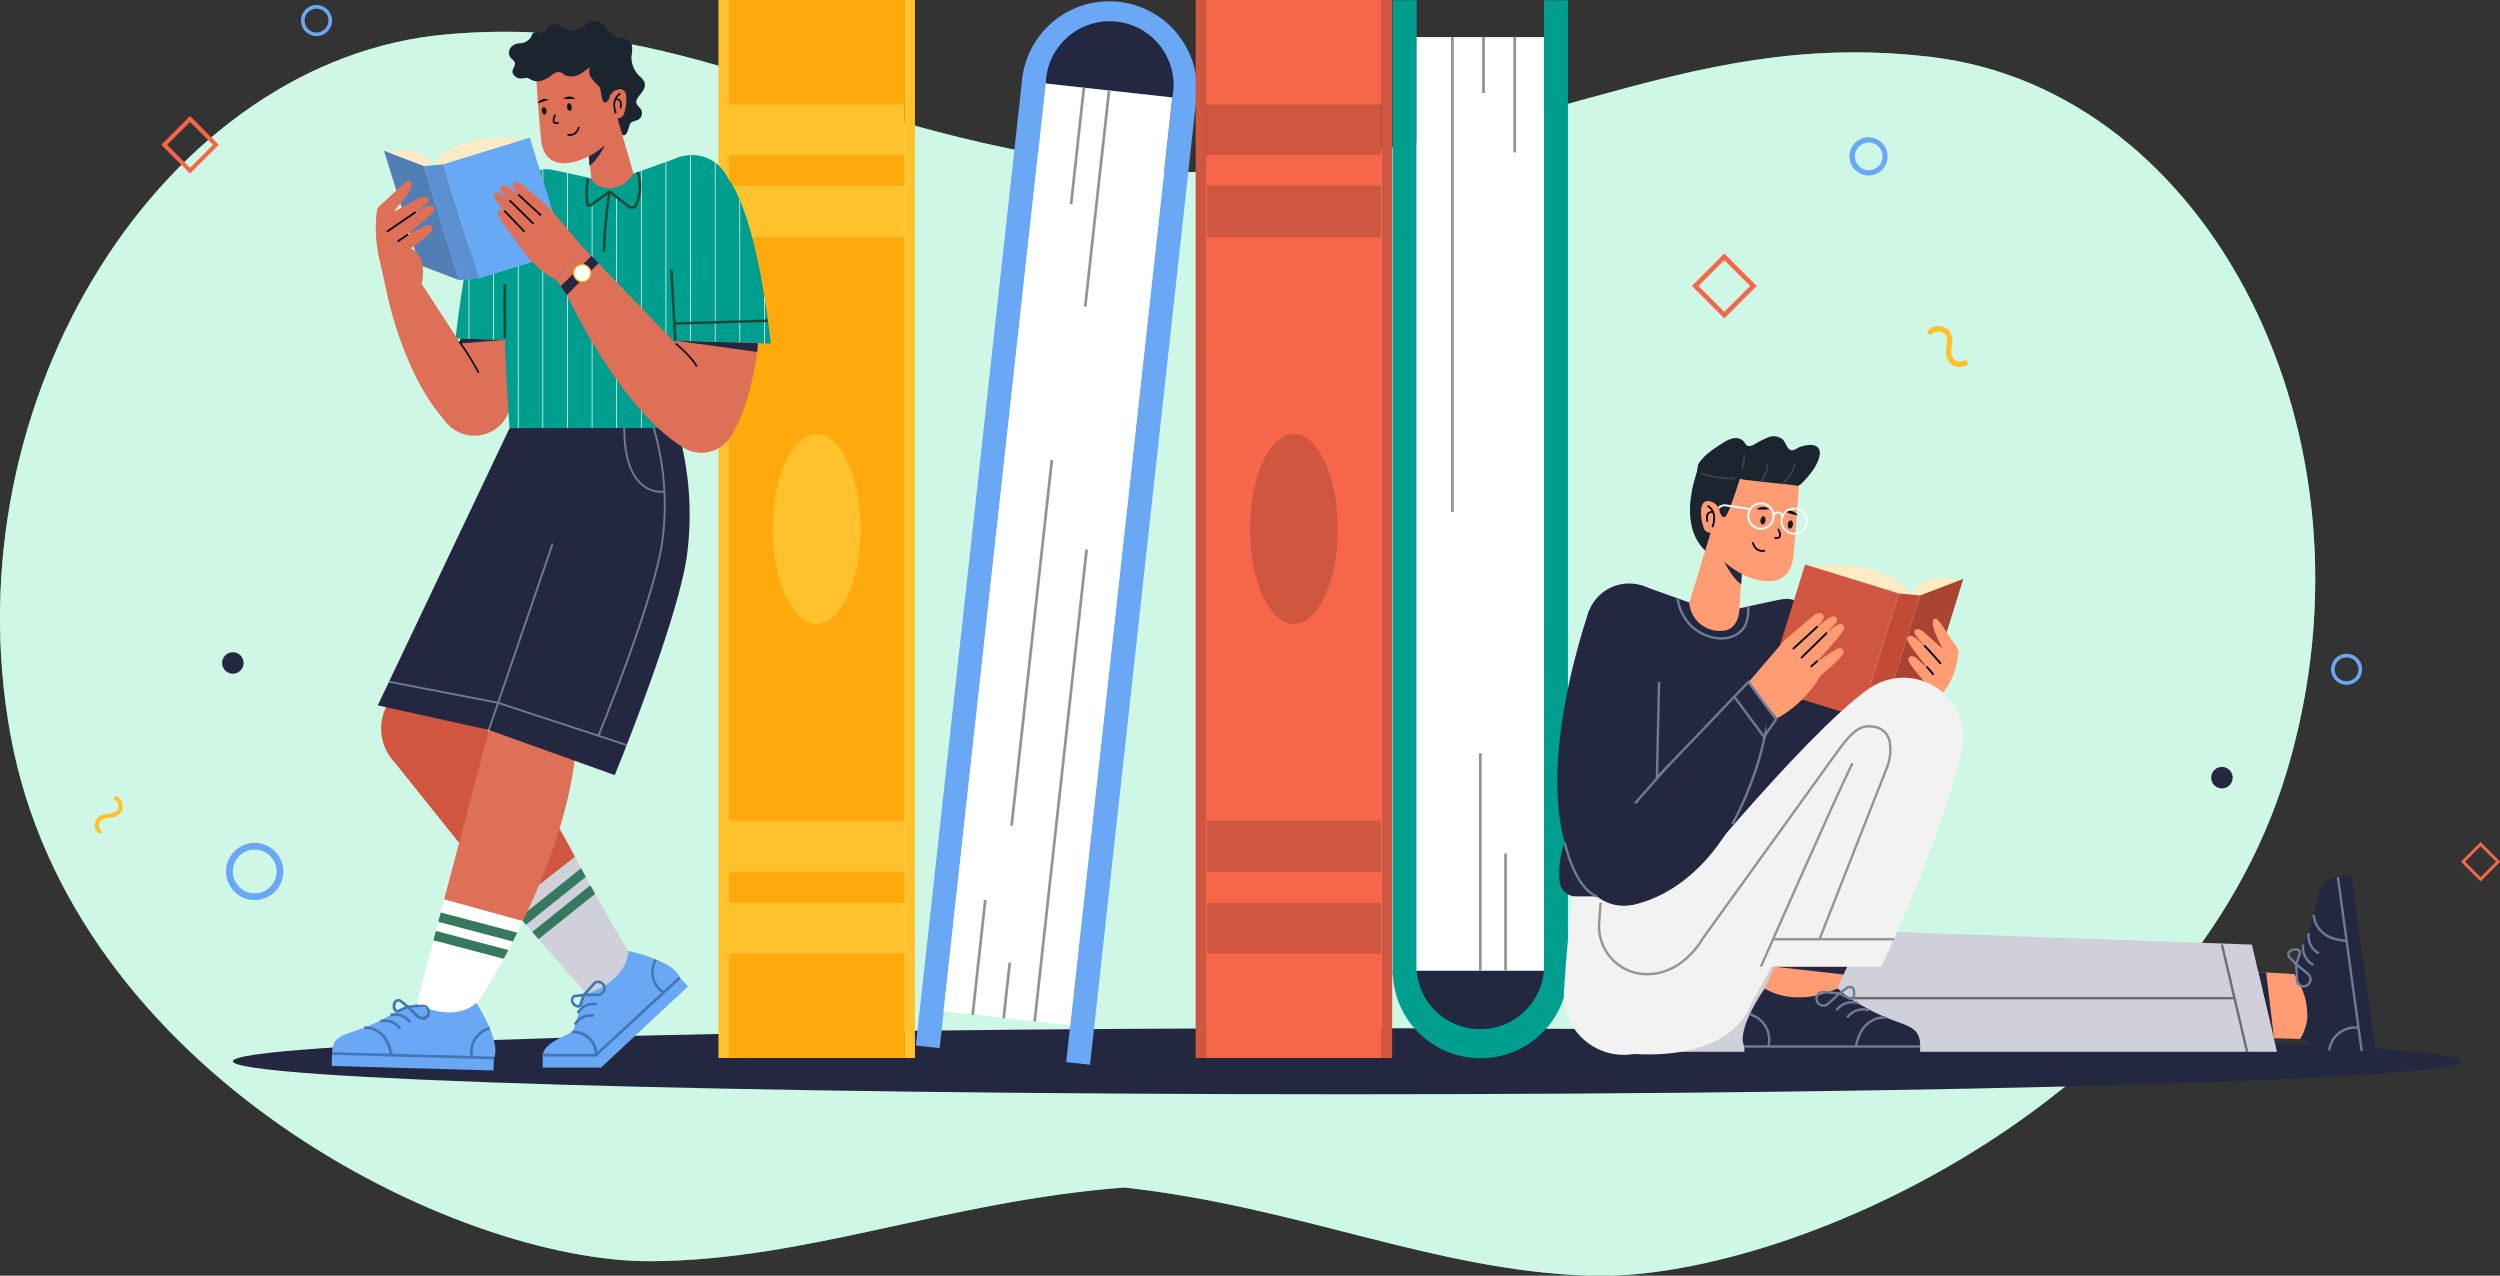 <svg xmlns="http://www.w3.org/2000/svg" xmlns:xlink="http://www.w3.org/1999/xlink" viewBox="0 0 508.58 259.51"><rect x="0" y="0" width="508.58" height="259.51" fill="#333333" stroke="none"/><defs><style>.cls-1,.cls-12,.cls-19,.cls-21,.cls-23,.cls-24,.cls-25,.cls-27,.cls-29,.cls-32,.cls-33,.cls-34,.cls-39,.cls-43{fill:none;}.cls-2{isolation:isolate;}.cls-3{fill:#5ae4a7;}.cls-11,.cls-4,.cls-44{fill:#fff;}.cls-4{opacity:0.7;}.cls-5{fill:#ffc12c;}.cls-10,.cls-6{fill:#232740;}.cls-6{mix-blend-mode:soft-light;}.cls-7{fill:#6aa8f5;}.cls-8{fill:#f6674a;}.cls-9{fill:#009e8e;}.cls-12,.cls-29{stroke:#949494;}.cls-12,.cls-19,.cls-21,.cls-23,.cls-24,.cls-25,.cls-27,.cls-29,.cls-32,.cls-33,.cls-34,.cls-39,.cls-43,.cls-44{stroke-miterlimit:10;}.cls-12{stroke-width:0.56px;}.cls-13{fill:#d1563f;}.cls-14{fill:#ffa90c;}.cls-15{fill:#ffecc5;}.cls-16{fill:#c34a33;}.cls-17{fill:#a94430;}.cls-18{fill:#ff9c74;}.cls-19,.cls-21,.cls-34,.cls-43{stroke:#000;}.cls-19,.cls-23{stroke-width:0.39px;}.cls-20{fill:#1c242f;}.cls-21{stroke-width:0.37px;}.cls-22{fill:#171714;}.cls-23{stroke:#37404e;}.cls-24,.cls-32{stroke:#fff;}.cls-24{stroke-width:0.39px;}.cls-25,.cls-39{stroke:#6c7c95;}.cls-25,.cls-27,.cls-29{stroke-width:0.49px;}.cls-26{fill:#cfd0d9;}.cls-27{stroke:#6e6e6e;}.cls-28{fill:#f2f2f2;}.cls-30{fill:#df7058;}.cls-31{clip-path:url(#clip-path);}.cls-32{stroke-width:0.14px;}.cls-33{stroke:#1e4938;stroke-width:0.52px;}.cls-34{stroke-width:0.34px;}.cls-35{clip-path:url(#clip-path-2);}.cls-36{fill:#36795e;}.cls-37{fill:#4277b6;}.cls-38{clip-path:url(#clip-path-3);}.cls-39{stroke-width:0.39px;}.cls-40{fill:#5b91d2;}.cls-41{fill:#507eb5;}.cls-42{fill:#68a9f5;}.cls-43{stroke-width:0.36px;}.cls-44{stroke:#ffaa13;stroke-width:0.26px;}</style><clipPath id="clip-path"><path class="cls-1" d="M156.83,69.9c-3.28-28.19-8.65-33.42-8.65-33.42h0a8,8,0,0,0-9.52-4.66h0l-.07,0a7.67,7.67,0,0,0-1.11.4L124,37.09l-3.24-.71c-2.86-.62-5.72-1.32-8.6-1.86-3.19-.6-4.67,1.78-5.81,4.31L99.51,37.1s-3.84,6-6.84,31.76l10,.28c.15,5,.45,10.91,1,17.94,19.28,3.45,29.84,2.47,29.84,2.47l7.26-18.63-.08-1.5Z"/></clipPath><clipPath id="clip-path-2"><path class="cls-1" d="M117,174.33c5.17,9.84,10.77,19.12,10.77,19.12l-.71,6-7.58,2.94-15.59-17.82Z"/></clipPath><clipPath id="clip-path-3"><path class="cls-1" d="M106.38,187.4A152.48,152.48,0,0,1,97,204.25l-4.76,3.23-7.47-3.26L90.35,183Z"/></clipPath></defs><g class="cls-2"><g id="Layer_2" data-name="Layer 2"><g id="Layer_1-2" data-name="Layer 1"><path class="cls-3" d="M393,11.61C340.59,5.3,310.82,32.17,240.42,35.1,170.47,30,143.8,2.29,90.79,7,33.76,12-10.42,80.79,2.15,149.57s90.48,107.22,130.31,107c31.83-.19,59.94-12.18,96.24-15,35.91,4,62.62,16.79,94.37,17.95,39.73,1.46,121.86-34.54,142.21-102.81S449.34,18.4,393,11.61Z"/><path class="cls-4" d="M393,11.61C340.59,5.3,310.82,32.17,240.42,35.1,170.47,30,143.8,2.29,90.79,7,33.76,12-10.42,80.79,2.15,149.57s90.48,107.22,130.31,107c31.83-.19,59.94-12.18,96.24-15,35.91,4,62.62,16.79,94.37,17.95,39.73,1.46,121.86-34.54,142.21-102.81S449.34,18.4,393,11.61Z"/><path class="cls-5" d="M396.46,67.16a3.83,3.83,0,0,1,.59,3.26,6.52,6.52,0,0,0-.09,1.29,1.92,1.92,0,0,0,.85,1.61,1.86,1.86,0,0,0,1.75,0,.55.55,0,0,1,.46,1,3,3,0,0,1-2.77,0,3,3,0,0,1-1.39-2.49,8.34,8.34,0,0,1,.1-1.5c.15-1.19.2-2-.45-2.52a2,2,0,0,0-2.53.17.55.55,0,0,1-.76-.13.57.57,0,0,1,.13-.77,3,3,0,0,1,3.88-.09A2.39,2.39,0,0,1,396.46,67.16Z"/><path class="cls-5" d="M24.64,165.22a3,3,0,0,1-2.37,1.12,4.78,4.78,0,0,0-1,.19,1.56,1.56,0,0,0-1.07,1,1.49,1.49,0,0,0,.36,1.34.44.44,0,0,1-.67.56,2.23,2.23,0,0,1,1.1-3.7,6.75,6.75,0,0,1,1.17-.24c.94-.12,1.53-.24,1.84-.86a1.6,1.6,0,0,0-.64-1.9.43.43,0,1,1,.55-.66,2.39,2.39,0,0,1,.87,2.95A1.59,1.59,0,0,1,24.64,165.22Z"/><path class="cls-6" d="M454.19,158.2a2.18,2.18,0,1,0-2.18,2.18A2.18,2.18,0,0,0,454.19,158.2Z"/><path class="cls-6" d="M49.55,134.87a2.18,2.18,0,1,0-2.18,2.18A2.19,2.19,0,0,0,49.55,134.87Z"/><path class="cls-7" d="M380.17,35.69A3.88,3.88,0,1,1,384,31.81,3.88,3.88,0,0,1,380.17,35.69Zm0-6.69a2.81,2.81,0,1,0,2.8,2.81A2.81,2.81,0,0,0,380.17,29Z"/><path class="cls-8" d="M350.78,64.77l-6.59-6.6,6.59-6.6,6.6,6.6Zm-5.26-6.6,5.26,5.26,5.27-5.26-5.27-5.26Z"/><path class="cls-8" d="M504.62,179.3l-4-4,4-4,4,4Zm-3.16-4,3.16,3.16,3.16-3.16-3.16-3.16Z"/><path class="cls-8" d="M38.66,35.31l-5.85-5.85,5.85-5.84,5.85,5.84ZM34,29.46l4.66,4.67,4.66-4.67L38.66,24.8Z"/><path class="cls-7" d="M51.82,183.1a5.82,5.82,0,1,1,5.81-5.81A5.82,5.82,0,0,1,51.82,183.1Zm0-10.26a4.45,4.45,0,1,0,4.45,4.45A4.45,4.45,0,0,0,51.82,172.84Z"/><path class="cls-7" d="M477.37,139.32a3.16,3.16,0,1,1,3.16-3.16A3.17,3.17,0,0,1,477.37,139.32Zm0-5.57a2.42,2.42,0,1,0,2.42,2.41A2.42,2.42,0,0,0,477.37,133.75Z"/><path class="cls-7" d="M64.4,7.34a3.16,3.16,0,1,1,3.15-3.16A3.17,3.17,0,0,1,64.4,7.34Zm0-5.57a2.42,2.42,0,1,0,2.41,2.41A2.41,2.41,0,0,0,64.4,1.77Z"/><path class="cls-6" d="M500.66,215.89c0,3.71-101.48,6.72-226.65,6.72s-226.64-3-226.64-6.72,101.47-6.72,226.64-6.72S500.66,212.18,500.66,215.89Z"/><rect class="cls-9" x="186.61" y="96.75" width="198.27" height="4.88" transform="translate(186.56 384.93) rotate(-90)"/><rect class="cls-9" x="217.39" y="96.75" width="198.27" height="4.88" transform="translate(217.34 415.71) rotate(-90)"/><path class="cls-9" d="M319,197.45a17.83,17.83,0,0,1-35.66,0"/><path class="cls-10" d="M314.09,197.45a13,13,0,0,1-25.91,0"/><rect class="cls-11" x="206.19" y="89.55" width="189.9" height="25.91" transform="translate(403.64 -198.64) rotate(90)"/><line class="cls-12" x1="295.46" y1="7.55" x2="295.46" y2="104.13"/><path class="cls-12" d="M301.14,197.45c0-3.83,0-44.22,0-44.22"/><path class="cls-12" d="M306.28,197.45c0-3.83,0-23.83,0-23.83"/><path class="cls-12" d="M308.14,31c0-3.83,0-23.52,0-23.52"/><path class="cls-12" d="M301.79,18.92c0-3.83,0-11.43,0-11.43"/><rect class="cls-7" x="131.03" y="115.34" width="198.27" height="4.88" transform="translate(372.42 -98.11) rotate(96.28)"/><rect class="cls-7" x="100.43" y="111.97" width="198.27" height="4.88" transform="translate(335.13 -71.44) rotate(96.28)"/><path class="cls-7" d="M207.9,16.47a17.83,17.83,0,1,1,35.44,3.9"/><path class="cls-10" d="M212.75,17a13,13,0,1,1,25.75,2.84"/><rect class="cls-11" x="120.28" y="99.84" width="189.9" height="25.91" transform="translate(79.55 314.39) rotate(-83.72)"/><line class="cls-12" x1="210.48" y1="207.8" x2="221.05" y2="111.8"/><path class="cls-12" d="M225.62,18.42c-.45,3.81-4.85,43.95-4.85,43.95"/><path class="cls-12" d="M220.5,17.85c-.44,3.81-2.6,23.69-2.6,23.69"/><path class="cls-12" d="M200.44,183.09c-.44,3.81-2.57,23.38-2.57,23.38"/><path class="cls-12" d="M205.43,195.8c-.45,3.81-1.25,11.36-1.25,11.36"/><line class="cls-12" x1="205.79" y1="167.97" x2="213.98" y2="93.58"/><rect class="cls-13" x="245.39" width="35.66" height="215.23"/><rect class="cls-13" x="281.05" width="2.16" height="215.23"/><rect class="cls-13" x="243.23" width="2.16" height="215.23"/><rect class="cls-8" x="245.39" width="35.66" height="21.25"/><rect class="cls-8" x="245.39" y="48.26" width="35.66" height="118.7"/><ellipse class="cls-13" cx="263.22" cy="107.61" rx="8.93" ry="19.32"/><rect class="cls-8" x="245.39" y="31.57" width="35.66" height="6.22"/><rect class="cls-8" x="245.39" y="193.98" width="35.66" height="21.25" transform="translate(526.44 409.21) rotate(180)"/><rect class="cls-8" x="245.39" y="177.45" width="35.66" height="6.22" transform="translate(526.44 361.11) rotate(180)"/><rect class="cls-5" x="148.32" width="35.66" height="215.23"/><rect class="cls-5" x="183.97" width="2.16" height="215.23"/><rect class="cls-5" x="146.16" width="2.16" height="215.23"/><rect class="cls-14" x="148.32" width="35.66" height="21.25"/><rect class="cls-14" x="148.32" y="48.26" width="35.66" height="118.7"/><ellipse class="cls-5" cx="166.14" cy="107.61" rx="8.93" ry="19.32"/><rect class="cls-14" x="148.32" y="31.57" width="35.66" height="6.22"/><rect class="cls-14" x="148.32" y="193.98" width="35.66" height="21.25" transform="translate(332.29 409.21) rotate(180)"/><rect class="cls-14" x="148.32" y="177.45" width="35.66" height="6.22" transform="translate(332.29 361.11) rotate(180)"/><path class="cls-10" d="M389.84,135.11,376.3,149.25q-1.08-3.93-2.14-7.87a69,69,0,0,0-4.09-11.7c-1.61-3.37-2.85-8.65-7.65-7.75-3.12.59-6.22,1.35-9.33,2l-3.52.76L333.66,119l-2.27,42.46L345,177l14.26-12.22a18.94,18.94,0,0,0,4.12,6.11,7.27,7.27,0,0,0,5.28,2.26c.3,0,.6,0,.9,0,0,0,16.78-1.4,23.13-28.93l1.87-2.7Z"/><path class="cls-15" d="M388.62,121.23s-3-7.59-20.24-6l1.39,1.67,14.74,5Z"/><path class="cls-15" d="M388.62,121.51s1.49-5.55,9.89-3.4c0,0-5.07,3.23-5.31,3.25S388.62,121.51,388.62,121.51Z"/><polygon class="cls-16" points="390.62 121.13 386.29 120.73 378.44 145.96 382.77 146.36 390.62 121.13"/><polygon class="cls-17" points="390.62 121.13 399.4 117.76 391.55 142.99 382.77 146.36 390.62 121.13"/><polygon class="cls-13" points="367.21 114.84 386.29 120.73 378.44 145.96 359.36 140.07 367.21 114.84"/><path class="cls-18" d="M394.72,141.5s3.13-2.82,3.71-8.8c.07-.74-.68-1.52-1.11-2.12-1.14-1.6-2.93-4.72-3.52-4.72-.8,0-1.28,1.11,1.34,6L392.52,139Z"/><path class="cls-18" d="M393.9,137.45l-1,2.83s-4.89-5.28-4.69-6.23a.67.67,0,0,1,.77-.56,1.34,1.34,0,0,1,.89.44Z"/><path class="cls-18" d="M397.67,134.22,396,135.88s-6.67-6.33-6.56-7.29a.67.67,0,0,1,.71-.63,2.45,2.45,0,0,1,1.21.61Z"/><path class="cls-18" d="M396.23,135.59l-2.54,2.13s-5.81-6.79-5.7-7.75a.66.66,0,0,1,.72-.63,2.34,2.34,0,0,1,1.2.61Z"/><path class="cls-19" d="M391.44,131.29s1.83,1.87,3.39,3.75"/><path class="cls-19" d="M391.94,135.63s.51.53,1.4,1.62"/><path class="cls-18" d="M368.44,135.33l1.43,2.51s5.25-4.18,5.19-5.22a.71.71,0,0,0-.73-.71,1.4,1.4,0,0,0-1,.32Z"/><path class="cls-18" d="M363.36,129.91l1.82,2.05s5.88-5.32,5.82-6.44a.78.78,0,0,0-.79-.78,1.51,1.51,0,0,0-1.09.35Z"/><path class="cls-18" d="M364.56,131.62l1.69,1.89s7.54-6.35,7.48-7.39a.71.71,0,0,0-.72-.71,2.51,2.51,0,0,0-1.33.57Z"/><path class="cls-18" d="M366,133.19l2.59,2.44s6.64-6.91,6.58-7.94a.71.71,0,0,0-.72-.72,2.59,2.59,0,0,0-1.33.57Z"/><path class="cls-18" d="M370.31,137.52a23.06,23.06,0,0,1-8.8,8.61l-5.89-7.24,7.76-9.07Z"/><line class="cls-19" x1="371.67" y1="128.71" x2="366.4" y2="133.87"/><line class="cls-19" x1="369.75" y1="134.42" x2="368.38" y2="135.63"/><line class="cls-19" x1="369.75" y1="127.43" x2="364.73" y2="132.04"/><path class="cls-20" d="M346.05,93.86s-6,12.84,1.57,18.79l2.1-8.83.79-6.78Z"/><path class="cls-18" d="M347.44,101.93a2.55,2.55,0,0,1,2.31,1.78l.8-7.81L366,97.59s-.3,6.33-1.17,15.5a8.64,8.64,0,0,1-.27,1.52c-1.87,6.47-9.83,2.4-10.25,2.16l-.44,6.82c-.06,3.65-2.16,4.72-3.32,4.71a6.21,6.21,0,0,1-6.9-5.65L348,108.37a1.4,1.4,0,0,1-1.34-.82,9,9,0,0,1-.59-3.79C346.12,102.86,346.42,102,347.44,101.93Z"/><path class="cls-20" d="M349.75,103.71s.58,2.54,1.52,1,3-8.37,3-8.37L350,95.52Z"/><path class="cls-21" d="M347.37,102.91s2.2.91,1,4.33"/><path class="cls-21" d="M348.45,104.16s-1.67-.3-1.08,2"/><path class="cls-22" d="M358.13,105.79c-.07.46.11.86.39.9s.57-.29.64-.75-.11-.86-.39-.91S358.2,105.33,358.13,105.79Z"/><path class="cls-22" d="M363.7,106.63c-.07.46.11.86.39.91s.57-.3.64-.76-.11-.86-.39-.91S363.77,106.17,363.7,106.63Z"/><path class="cls-21" d="M361,109.38s1.94.61.72-1.82"/><path d="M357.36,103.6a2,2,0,0,1,2.58,0v0a13,13,0,0,1-2.58,0Z"/><path d="M363.22,104.07a2,2,0,0,1,2.47.78,13.3,13.3,0,0,1-2.49-.72l0-.06Z"/><path class="cls-10" d="M354.35,116.77a20.12,20.12,0,0,1-3.57-2.46s1.74,3.5,3.43,4.54Z"/><path class="cls-21" d="M359.06,112s-1.86.62-2.51-1.68"/><path class="cls-20" d="M365.93,98.75c-.19.15-.29.1-.75,0-1.95-.29-3.91-.42-5.86-.65l-4.56-.52a7.7,7.7,0,0,0-2.07-.24L345,98.84a29.69,29.69,0,0,1,.42-4.22c.86-1.85,3.52-3.56,5.2-4.59a5.51,5.51,0,0,1,2.14-.89,2.24,2.24,0,0,1,2.09.8,2.81,2.81,0,0,0,.45.62c.43.34,1.07.13,1.55-.13A19.81,19.81,0,0,1,359.62,89a3,3,0,0,1,3,.36c.61.56.81,1.69,1.49,2.12s1.42-.35,2.08-.57c1.06-.35,3.08-.83,3.81.38.63,1.05-.28,2.86-.81,3.77a17.27,17.27,0,0,1-3,3.57Z"/><path class="cls-23" d="M346.1,96.31a19.65,19.65,0,0,0,6.91,1"/><path class="cls-23" d="M354.35,95.52a13,13,0,0,0,.52-3"/><path class="cls-23" d="M362.54,98.46s2.59-2.2,2.47-4.06"/><path class="cls-23" d="M358.23,98a6.67,6.67,0,0,0,1.35-3.61"/><path class="cls-24" d="M360.77,105.37a2.57,2.57,0,1,0-2.92,2.16A2.57,2.57,0,0,0,360.77,105.37Z"/><path class="cls-24" d="M367.55,106.39a2.57,2.57,0,1,0-2.93,2.16A2.56,2.56,0,0,0,367.55,106.39Z"/><path class="cls-24" d="M362.53,105.25a.86.86,0,1,0-1.71-.26"/><path class="cls-24" d="M356.09,103.57l-5-.76a1.61,1.61,0,0,0-1.18.29l-.3.22"/><polygon class="cls-18" points="468.17 211.36 457.24 211.06 452.48 197.32 468.57 198.28 469.54 207.43 468.17 211.36"/><path class="cls-10" d="M467.89,211.31s4.13-4.65-1.18-13.14a51.85,51.85,0,0,1,2.46-7.46c3.3-8.17,1.36-11.58,6.43-12.28l4.85,35.42S478,216.2,467.89,211.31Z"/><rect class="cls-10" x="461.51" y="194.59" width="35.75" height="2.74" transform="translate(350.25 697.49) rotate(-97.79)"/><line class="cls-25" x1="480.45" y1="213.85" x2="475.6" y2="178.43"/><path class="cls-25" d="M473.83,213.66a5.36,5.36,0,0,1,6-4.59"/><path class="cls-25" d="M470.68,186.12s.06,4.95,6.69,5.27"/><path class="cls-25" d="M467.12,196.15s.15,3,.17,3.38a1.34,1.34,0,0,0,1.87,1l.12-.06a1.44,1.44,0,0,0,.2-2.39Z"/><path class="cls-25" d="M467.12,196.15S466,195,465.8,194.81a.9.9,0,0,1,.41-1.51l.13-.05c1-.33,1.74.12,1.5.81Z"/><path class="cls-25" d="M470.62,196.31a4,4,0,0,1-2.06-4.15"/><path class="cls-25" d="M471.74,193.94a3.94,3.94,0,0,1-2.06-4.15"/><polygon class="cls-10" points="461.01 197.83 459.4 197.74 462.64 211.51 461.01 197.83"/><polygon class="cls-26" points="463.21 213.97 339.05 213.97 339.05 187.96 458.1 192.16 463.21 213.97"/><line class="cls-27" x1="454.57" y1="203.06" x2="361.45" y2="203.06"/><line class="cls-27" x1="452.01" y1="192.15" x2="457.13" y2="213.98"/><polygon class="cls-18" points="359 201.07 363.44 191.07 377.97 191.07 373.83 201.07 370.05 203.89 362.83 203.89 359 201.07"/><polygon class="cls-10" points="360.96 196.65 375.04 198.24 375.78 196.65 360.96 196.65"/><path class="cls-10" d="M359,201.07s5.69,4.11,14.83,0a25.59,25.59,0,0,0,5.5,3.79c7.64,4.38,11.29,2.92,11.29,8H354.87S352.77,210.44,359,201.07Z"/><rect class="cls-10" x="354.87" y="212.89" width="35.75" height="2.74"/><line class="cls-25" x1="354.87" y1="212.89" x2="390.62" y2="212.89"/><path class="cls-25" d="M356,206.36a5.37,5.37,0,0,1,3.74,6.53"/><path class="cls-25" d="M383.66,207s-4.91-.62-6.12,5.91"/><path class="cls-25" d="M374.21,202.09l-3.37-.29a1.34,1.34,0,0,0-1.25,1.71c0,.05,0,.09,0,.14a1.45,1.45,0,0,0,2.34.52Z"/><path class="cls-25" d="M374.21,202.09s1.34-1,1.52-1.12a.88.88,0,0,1,1.43.6.74.74,0,0,1,0,.14c.19,1-.36,1.71-1,1.38Z"/><path class="cls-25" d="M373.58,205.54a3.94,3.94,0,0,1,4.39-1.48"/><path class="cls-25" d="M375.78,207a3.94,3.94,0,0,1,4.39-1.47"/><path class="cls-28" d="M342.16,187.46l6.58-13.76H321.85c-2.26,7.17-3.34,22.38-3.62,27a10.39,10.39,0,0,0-.08,1.37,12.17,12.17,0,1,0,24.33,0C342.48,195.68,342.48,195.68,342.16,187.46Z"/><circle class="cls-28" cx="387.24" cy="150.04" r="12.17"/><path class="cls-28" d="M337.23,186.17s29.5-36.64,43-46.1l4.26,12.74-28.44,51.77s-3.34,11.74-25.78,9.68"/><path class="cls-28" d="M377.2,153.48s-9.72,20-19,43.16h24.54s12.65-26.51,16.5-44.83Z"/><path class="cls-29" d="M358.23,196.64s14.66-33.28,18.6-41.36"/><line class="cls-29" x1="360.69" y1="191.07" x2="385.32" y2="191.07"/><path class="cls-29" d="M370.17,191,384,155.8a9.63,9.63,0,0,0,.48-4.43,3.76,3.76,0,0,0-2.57-3.36c-3.48-.93-5.09.63-8.92,6l-26.66,37s-3.87,7.17-11.29,7.17a9.76,9.76,0,0,1-9.75-9.75,10,10,0,0,1,.07-1.1c.12-2,.15-2.66.28-3.71"/><circle class="cls-10" cx="331.39" cy="127.43" r="8.73"/><circle class="cls-10" cx="330.31" cy="175.53" r="8.73"/><path class="cls-10" d="M323.33,124.06s-15.11,42,.66,57.49L339,173.5l1-45.2Z"/><path class="cls-10" d="M355.66,138.73l-23,24-1.25,21.43s20.08-1.66,27.67-34.6l2.24-3.23Z"/><path class="cls-10" d="M325.4,182.35h-4.85a3.27,3.27,0,0,1-3.25-2.91,18.19,18.19,0,0,1,2.86-11.85Z"/><line class="cls-25" x1="352.75" y1="141.65" x2="358.95" y2="150.04"/><line class="cls-25" x1="339.45" y1="155.65" x2="332.6" y2="163.45"/><path class="cls-25" d="M318.31,171.36s1.88,9.12,6.55,11"/><path class="cls-25" d="M337.51,138.73l-.44,19.48,18.6-19.47,5.64,7.63-2.25,3.22a67,67,0,0,1-6.65,18.06"/><path class="cls-25" d="M355.62,123.41a8.13,8.13,0,0,1-.59,3.85,5.06,5.06,0,0,1-2.79,2.29c-2.59.9-5.81-.13-7.81-1.88a9.66,9.66,0,0,1-3-5.08l-.17-.76"/><polygon class="cls-30" points="93.96 65.25 92.98 76.37 104.01 79.3 104.28 64.35 93.96 65.25"/><path class="cls-30" d="M103.8,82.86a7.49,7.49,0,1,1-5.53-9A7.48,7.48,0,0,1,103.8,82.86Z"/><polygon class="cls-10" points="93.65 68.87 102.72 69.14 93.56 69.87 93.65 68.87"/><path class="cls-9" d="M113.58,40.66,99.51,37.1s-3.84,6-6.84,31.76l15.92.45Z"/><path class="cls-9" d="M105.13,41.65c1.49-3.1,2.62-8,7-7.13,2.88.54,5.74,1.24,8.6,1.86l3.24.71,14.65-5.28,2.1,39.11L133.5,89.55s-10.56,1-29.84-2.47C101.25,53.19,103.47,45.11,105.13,41.65Z"/><circle class="cls-9" cx="140.76" cy="39.58" r="8.04"/><path class="cls-9" d="M132.75,40.38l15.43-3.9s5.37,5.23,8.65,33.42l-19.45-.58Z"/><g class="cls-31"><line class="cls-32" x1="95.4" y1="28.13" x2="95.4" y2="94.25"/><line class="cls-32" x1="100.41" y1="28.13" x2="100.41" y2="94.25"/><line class="cls-32" x1="105.42" y1="28.13" x2="105.42" y2="94.25"/><line class="cls-32" x1="110.43" y1="28.13" x2="110.43" y2="94.25"/><line class="cls-32" x1="115.44" y1="28.13" x2="115.44" y2="94.25"/><line class="cls-32" x1="120.45" y1="41.45" x2="120.45" y2="94.25"/><line class="cls-32" x1="125.45" y1="40.16" x2="125.45" y2="94.25"/><line class="cls-32" x1="130.46" y1="28.13" x2="130.46" y2="94.25"/><line class="cls-32" x1="135.47" y1="28.13" x2="135.47" y2="94.25"/><line class="cls-32" x1="140.48" y1="28.13" x2="140.48" y2="94.25"/><line class="cls-32" x1="145.49" y1="28.13" x2="145.49" y2="94.25"/><line class="cls-32" x1="150.5" y1="28.13" x2="150.5" y2="94.25"/><line class="cls-32" x1="155.51" y1="28.13" x2="155.51" y2="94.25"/></g><path class="cls-30" d="M135.81,85.2a6.91,6.91,0,1,0,6.91-6.91A6.91,6.91,0,0,0,135.81,85.2Z"/><path class="cls-30" d="M154.17,69.82c0,2.85-2.11,14.74-6,19.6l-10.45-8-.35-12.05Z"/><polygon class="cls-10" points="154.17 69.82 137.47 69.31 154.04 71.6 154.17 69.82"/><path class="cls-33" d="M129.72,35a9.37,9.37,0,0,1-.32,6.7,1,1,0,0,1-1.36.39L124,39l-3.82,2.76a.43.43,0,0,1-.67-.3,16.32,16.32,0,0,1,.09-5.11"/><path class="cls-33" d="M124,39a97.47,97.47,0,0,0-1.12,12.21"/><line class="cls-33" x1="137.38" y1="69.32" x2="136.58" y2="54.86"/><line class="cls-33" x1="156.24" y1="65.25" x2="137.17" y2="65.81"/><path class="cls-33" d="M102.72,68.82s-.06-10,0-11"/><path class="cls-20" d="M128.58,9.32a.44.44,0,0,1,0,.1,7.24,7.24,0,0,1-.13,2.07,5.33,5.33,0,0,0,1,3.25c.48.77,1.47,1.21,1.7,2.14a2.21,2.21,0,0,1-.44,1.72c-.34.51-.78.95-1.07,1.48a1.27,1.27,0,0,0-.2.67c0,.63.66,1,1,1.57a1.56,1.56,0,0,1-.56,2c-.5.3-1.19.3-1.59.73s-.73,3.59-2,2.06c-.58-.69-.66-2.29-.86-3.16-.37-1.55-1.73-3.48-2.09-5,0-1.13.07-2.25.11-3.38,0-.72.11-1.46.07-2.18,0-.46-.3-.86-.36-1.34a3.23,3.23,0,0,1,.16-1.57,4.29,4.29,0,0,1,1.64-2.07,2.93,2.93,0,0,1,1.9-.6A2.1,2.1,0,0,1,128.58,9.32Z"/><path class="cls-30" d="M128.88,35.33l-3.25-11.25a1.32,1.32,0,0,0,1.23-.75,8.44,8.44,0,0,0,.54-3.5c0-.83-.31-1.67-1.25-1.68A2.34,2.34,0,0,0,124,19.79l-.74-7.2L109,14.15s.27,5.83,1.08,14.28a7.22,7.22,0,0,0,.24,1.39c1.73,6,9,2.22,9.45,2l.56,4.67C120.83,37.91,125.58,40.19,128.88,35.33Z"/><path class="cls-20" d="M124,19.78a1.62,1.62,0,0,1-.46.86.57.57,0,0,1-.71.13.8.8,0,0,1-.27-.49,11.34,11.34,0,0,1-.3-1.43,3.29,3.29,0,0,0-.2-.93,2.54,2.54,0,0,0-.42-.57,14.43,14.43,0,0,1-1.34-1.48,2.15,2.15,0,0,1-.35-1.9,2.53,2.53,0,0,1,1.83-1.35,16.4,16.4,0,0,0,2-.38c0,1.28.09,2.55.14,3.83l.09,2.57A6.12,6.12,0,0,1,124,19.78Z"/><path class="cls-34" d="M126.21,19.05s-2,.83-.95,4"/><path class="cls-34" d="M125.22,20.2s1.53-.28,1,1.83"/><path class="cls-22" d="M116.3,21.7c.06.42-.09.79-.36.83s-.52-.27-.58-.69.09-.8.35-.84S116.24,21.27,116.3,21.7Z"/><path class="cls-22" d="M111.17,22.47c.06.42-.09.8-.35.84s-.53-.27-.59-.7.09-.79.35-.83S111.11,22.05,111.17,22.47Z"/><path class="cls-34" d="M113.63,25s-1.79.56-.66-1.68"/><path d="M114.63,20.09a1.82,1.82,0,0,1,2.39,0v.05c-.6,0-1.79,0-2.39,0v-.05Z"/><path d="M109.34,21a1.83,1.83,0,0,1,2.28-.72v0c-.56.21-1.7.57-2.27.72l0-.05Z"/><path class="cls-10" d="M119.79,31.81a18.56,18.56,0,0,0,3.28-2.26s-1.6,3.22-3.16,4.18Z"/><path class="cls-34" d="M115.45,27.39s1.71.56,2.31-1.55"/><path class="cls-20" d="M106.94,15.85a1.51,1.51,0,0,1,.3,0,2.5,2.5,0,0,1,.84.4,2.93,2.93,0,0,0,2.18.14,6.31,6.31,0,0,0,1.95-1.07,2.34,2.34,0,0,1,1.45-.66c.53,0,.94.45,1.41.68a3.45,3.45,0,0,0,3.13-.4c1-.58,2.17-1.79,3.42-1.64s2.57.45,3.86.65a12.17,12.17,0,0,0,.25-1.91,11.92,11.92,0,0,1,.48-2.11c.07-.24.67-2,1-2a5.28,5.28,0,0,1-3.41-1.58c-.73-.75-1.19-1.68-2.27-2a2.13,2.13,0,0,0-1.41,0,4.7,4.7,0,0,0-1.1.85,4.14,4.14,0,0,1-3.86.86c-.73-.33-1.31-1-2.1-1.11a1.75,1.75,0,0,0-1.69.73,2.75,2.75,0,0,1-.48.69c-.67.55-1.89-.23-2.49.41a2.49,2.49,0,0,0-.32.63,2.63,2.63,0,0,1-1.83,1.34c-.28.05-.57.05-.85.1a2.27,2.27,0,0,0-1.62,1,1.68,1.68,0,0,0,.08,1.87c.32.38.86.65.9,1.15.06.67-.65,1.25-.49,1.92a1.94,1.94,0,0,0,1.3,1.16A4.45,4.45,0,0,0,106.94,15.85Z"/><path class="cls-13" d="M80.32,155.14s12.22-10.57,16.12-9.3c8.76,8.21,15.72,19.27,20.56,28.49l-13.11,10.24Z"/><path class="cls-26" d="M117,174.33c5.17,9.84,10.77,19.12,10.77,19.12l-.71,6-7.58,2.94-15.59-17.82Z"/><g class="cls-35"><polygon class="cls-36" points="106.31 188.68 119.79 177.88 119 176 104.98 187.23 106.31 188.68"/><polygon class="cls-36" points="108.06 192.25 121.54 181.45 120.75 179.57 106.72 190.81 108.06 192.25"/></g><circle class="cls-13" cx="87.51" cy="148.22" r="9.98"/><path class="cls-7" d="M138.28,198.87s-.38-3.08-10.48-5.42c0,0,.29,5.72-8.43,8.75a49.09,49.09,0,0,0-2.54,6.78c-.09.3-.18.58-.27.86-3.79,1.86-5.86,2.81-6.16,4.82l0,2.52,11.87,0,17.7-16.5Z"/><polygon class="cls-37" points="121.31 214.94 110.4 214.94 110.4 214.38 121.1 214.38 138.09 198.67 138.47 199.08 121.31 214.94"/><path class="cls-37" d="M134.89,202.19a5.24,5.24,0,0,1-1.7-7.11l.47.29a4.65,4.65,0,0,0,1.56,6.37Z"/><path class="cls-37" d="M121.55,214.79H121a4.46,4.46,0,0,0-1.33-3.35,4.58,4.58,0,0,0-3.3-1.22l0-.56a5.13,5.13,0,0,1,3.71,1.37A5,5,0,0,1,121.55,214.79Z"/><path class="cls-37" d="M118.19,202.68l.42-.47,2.07-2.33a1.31,1.31,0,0,1,1.14-.41,1.66,1.66,0,0,1,1.23.81c0,.05,0,.09.07.14a1.52,1.52,0,0,1-.12,1.46,1.65,1.65,0,0,1-1.37.76Zm3.46-2.67a.73.73,0,0,0-.55.24l-1.66,1.86,2.18,0a1.12,1.12,0,0,0,.91-.51,1,1,0,0,0,.08-.93.31.31,0,0,0,0-.1,1.1,1.1,0,0,0-.8-.53Z"/><path class="cls-37" d="M117.58,205a1.58,1.58,0,0,1-1.24-.82l-.07-.12a1.23,1.23,0,0,1,0-1.23,1,1,0,0,1,.85-.5h0c.15,0,1.11-.13,1.69-.2l.45-.06-.84,2.34a.85.85,0,0,1-.71.59Zm-.49-2.12a.43.43,0,0,0-.37.23.69.69,0,0,0,0,.68l.06.09c.26.42.6.59.81.56a.28.28,0,0,0,.25-.22l.53-1.48c-.48.06-1.15.14-1.31.14Z"/><path class="cls-37" d="M117.78,206.24l-.47-.3a3.92,3.92,0,0,1,4.18-1.91l-.14.53A3.34,3.34,0,0,0,117.78,206.24Z"/><path class="cls-37" d="M117.22,208.58l-.47-.3a3.93,3.93,0,0,1,4.17-1.91l-.14.54A3.33,3.33,0,0,0,117.22,208.58Z"/><path class="cls-30" d="M100,146.5S115.73,150,117,153.92c-1.38,11.93-6.12,24.1-10.65,33.48l-16-4.43Z"/><path class="cls-11" d="M106.38,187.4A152.48,152.48,0,0,1,97,204.25l-4.76,3.23-7.47-3.26L90.35,183Z"/><g class="cls-38"><polygon class="cls-36" points="88.48 187.35 105.19 191.76 106.23 190 88.86 185.42 88.48 187.35"/><polygon class="cls-36" points="86.65 190.88 103.36 195.28 104.4 193.53 87.02 188.95 86.65 190.88"/></g><path class="cls-7" d="M96.89,204s-3.85,4.25-12.15.22a47.82,47.82,0,0,0-6.59,3c-7.15,3.83-10.46,2.39-10.6,7.1l32.91.92S102.37,212.79,96.89,204Z"/><rect class="cls-7" x="67.51" y="214.78" width="32.92" height="2.53" transform="translate(161.87 434.35) rotate(-178.4)"/><rect class="cls-37" x="83.73" y="198.32" width="0.56" height="32.92" transform="translate(-133.04 292.75) rotate(-88.4)"/><path class="cls-37" d="M95.74,215.16a5.25,5.25,0,0,1,3.83-6.23l.12.54a4.64,4.64,0,0,0-3.4,5.6Z"/><path class="cls-37" d="M79.31,214.7c-.89-5.7-5-5.38-5.18-5.37l0-.55s4.81-.4,5.78,5.83Z"/><path class="cls-37" d="M85.9,207.44a1.65,1.65,0,0,1-1.15-.47l-2.46-2.41.63,0,3.11-.18a1.29,1.29,0,0,1,1.09.52,1.6,1.6,0,0,1,.3,1.44.88.88,0,0,1,0,.15,1.52,1.52,0,0,1-1.12,1A2.21,2.21,0,0,1,85.9,207.44ZM83.58,205l1.56,1.53a1.09,1.09,0,0,0,1,.29,1,1,0,0,0,.72-.61l0-.1a1.09,1.09,0,0,0-.19-1,.76.76,0,0,0-.63-.3Z"/><path class="cls-37" d="M80.81,206a.8.8,0,0,1-.51-.19,1.49,1.49,0,0,1-.37-1.52l0-.14a1.22,1.22,0,0,1,.85-.89,1,1,0,0,1,1,.25c.1.1.87.7,1.33,1.05l.37.28-2.26,1.06A1,1,0,0,1,80.81,206Zm.27-2.22-.13,0a.66.66,0,0,0-.45.5l0,.11a1,1,0,0,0,.17,1,.3.3,0,0,0,.33,0l1.43-.67c-.38-.3-.91-.72-1-.83A.38.38,0,0,0,81.08,203.8Z"/><path class="cls-37" d="M83.19,208.13a3.34,3.34,0,0,0-3.71-1.34l-.12-.54a4,4,0,0,1,4.31,1.6Z"/><path class="cls-37" d="M81.13,209.39a3.32,3.32,0,0,0-3.7-1.34l-.12-.55a3.93,3.93,0,0,1,4.3,1.61Z"/><path class="cls-10" d="M137.79,87.08a63.09,63.09,0,0,1,1.85,26.67c-2.29,14-14.58,43.93-14.58,43.93l-25.62-9.19-22.59-5,26.81-56.39Z"/><line class="cls-39" x1="99.44" y1="148.49" x2="112.43" y2="110.58"/><line class="cls-39" x1="127.45" y1="151.56" x2="101.35" y2="142.98"/><line class="cls-39" x1="101.35" y1="142.98" x2="79.13" y2="138.68"/><path class="cls-39" d="M133,87.08a56,56,0,0,1,1.65,23.67c-2,12.42-12.95,39-12.95,39"/><path class="cls-39" d="M135.16,100s-8.18,1.55-8.18-13"/><path class="cls-15" d="M88,33.87s2.75-7,18.65-5.55l-1.28,1.55L91.83,34.49Z"/><path class="cls-15" d="M88,34.13S86.67,29,78.94,31c0,0,4.67,3,4.89,3S88,34.13,88,34.13Z"/><polygon class="cls-40" points="86.21 33.78 90.2 33.41 97.43 56.65 93.44 57.01 86.21 33.78"/><polygon class="cls-41" points="86.21 33.78 78.12 30.68 85.35 53.91 93.44 57.01 86.21 33.78"/><polygon class="cls-42" points="107.77 27.99 90.2 33.41 97.43 56.65 115 51.23 107.77 27.99"/><path class="cls-30" d="M96.12,73.62,85.79,57.77l-7.08,1.91s3.74,18.74,13.42,27.48Z"/><path class="cls-30" d="M77.81,54.84a26.92,26.92,0,0,1-1.13-12c.11-.79,1.1-1.42,1.7-2,1.62-1.4,4.3-4.24,4.92-4.09.84.2,1.08,1.5-3,6l1,8.15Z"/><path class="cls-30" d="M80.54,48.79l1,3.18S88,47.64,88,46.59a.72.72,0,0,0-.67-.79,1.38,1.38,0,0,0-1,.24Z"/><path class="cls-30" d="M77.09,44.69l1.34,2.18s8.65-5,8.78-6a.71.71,0,0,0-.59-.84,2.6,2.6,0,0,0-1.43.33Z"/><path class="cls-30" d="M78.26,46.51,80.4,49.4s7.86-5.69,8-6.74a.72.72,0,0,0-.6-.84,2.59,2.59,0,0,0-1.42.33Z"/><path class="cls-30" d="M83.15,50.33s4,1.07,2.64,7.44l-7,2.22L77,51.77Z"/><path class="cls-34" d="M93.44,69.51a52.28,52.28,0,0,1,3.93,6.32"/><line class="cls-43" x1="84.54" y1="43.14" x2="78.72" y2="47.13"/><line class="cls-43" x1="82.99" y1="47.69" x2="80.9" y2="49.13"/><path class="cls-30" d="M106.69,46.89l-1.78,2s-3.91-4.79-3.65-5.71a.66.66,0,0,1,.8-.5,1.31,1.31,0,0,1,.84.49Z"/><path class="cls-30" d="M111.31,41.87l-1.68,1.88s-5.41-4.9-5.35-5.93a.71.71,0,0,1,.72-.72,1.4,1.4,0,0,1,1,.32Z"/><path class="cls-30" d="M110.2,43.44l-1.55,1.74s-6.94-5.85-6.89-6.8a.65.65,0,0,1,.67-.66,2.34,2.34,0,0,1,1.22.53Z"/><path class="cls-30" d="M108.86,44.88l-2.38,2.25s-6.12-6.36-6.07-7.31a.66.66,0,0,1,.67-.66,2.37,2.37,0,0,1,1.23.53Z"/><path class="cls-30" d="M104.91,48.87S108,54.4,113.21,57l5.23-6.88-7.14-8.34Z"/><line class="cls-43" x1="103.66" y1="40.76" x2="108.51" y2="45.51"/><line class="cls-43" x1="102.6" y1="42.87" x2="106.69" y2="47.13"/><line class="cls-43" x1="105.43" y1="39.58" x2="110.05" y2="43.82"/><path class="cls-30" d="M118.44,50.13l21.17,22,1.15,19.74S129.42,88.37,115.27,60l-2.06-3Z"/><polygon class="cls-10" points="115.3 60.03 121.78 53.53 120.33 52.06 114.05 58.22 115.3 60.03"/><path class="cls-44" d="M116.7,55.56a1.74,1.74,0,1,1,1.74,1.74A1.74,1.74,0,0,1,116.7,55.56Z"/><path class="cls-34" d="M137.47,69.9s3.19,2.58,4.28,4.65"/></g></g></g></svg>